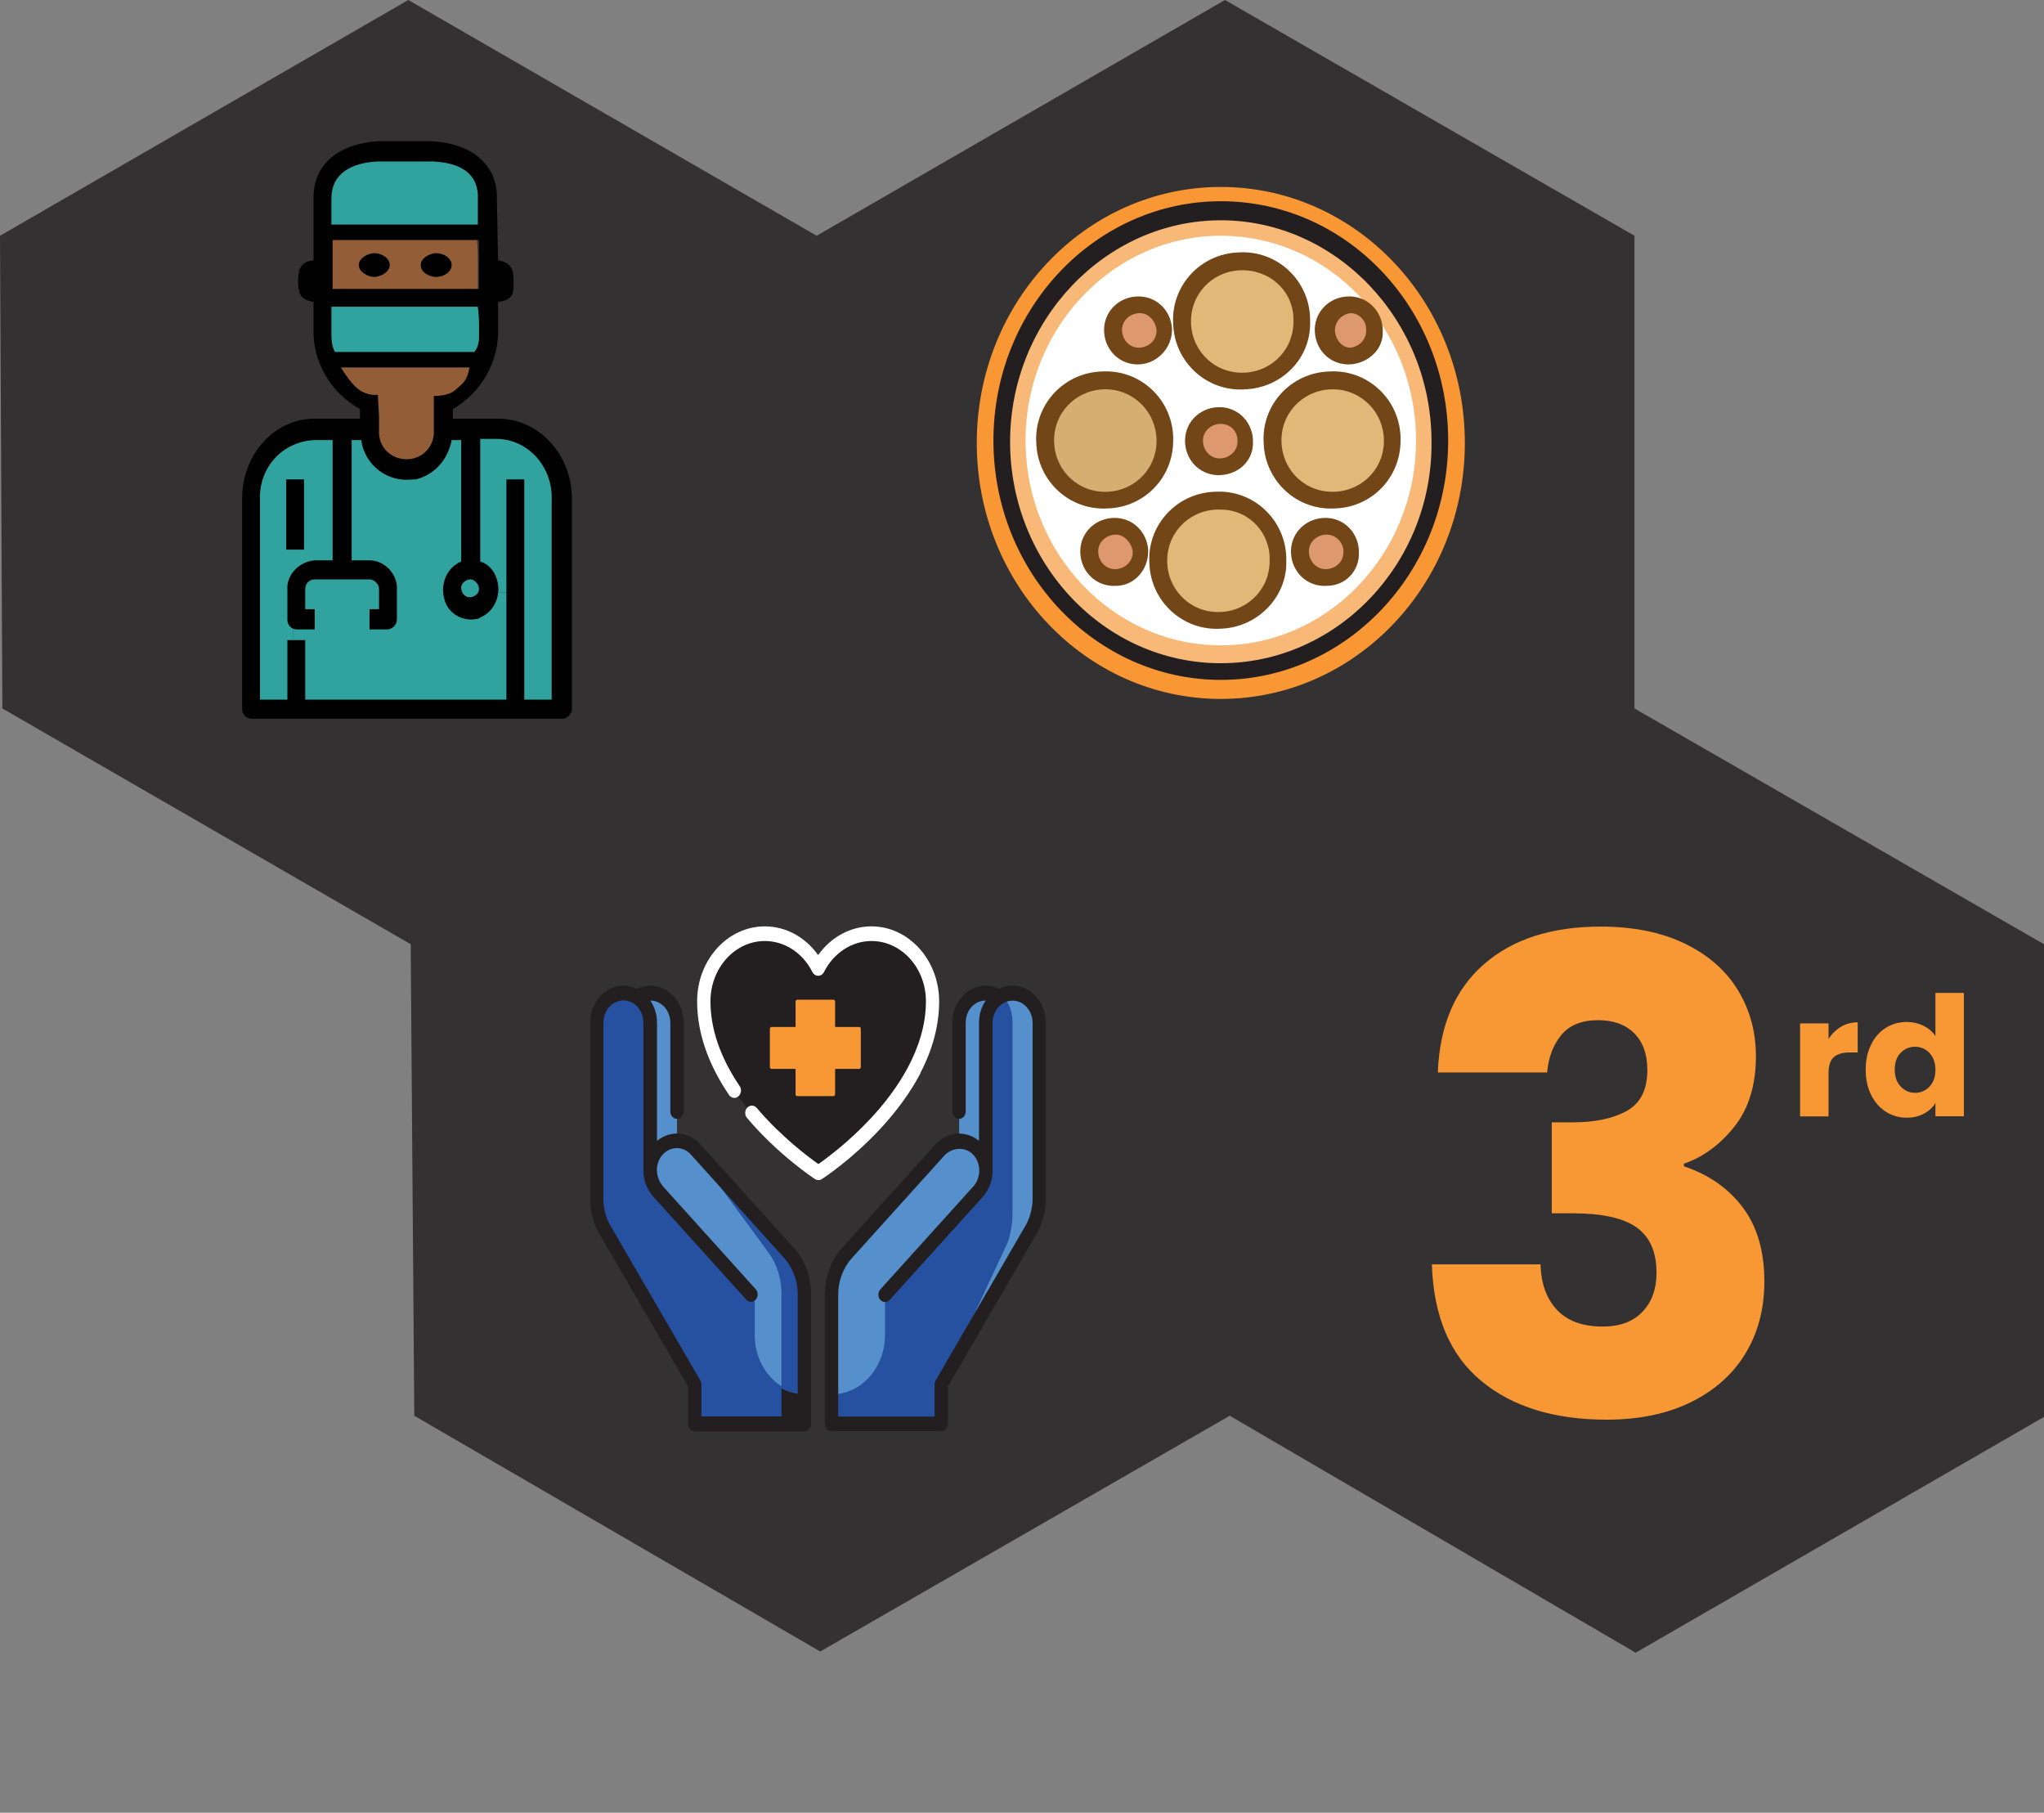 <?xml version="1.0" encoding="UTF-8"?>
<svg id="Layer_2" data-name="Layer 2" xmlns="http://www.w3.org/2000/svg" viewBox="0 0 171.7 152.24">
  <rect x="0" y="0" width="171.7" height="152.24" fill="#808080" stroke="none"/>
  <defs>
    <style>
      .cls-1 {
        fill: #31a39f;
      }

      .cls-2 {
        fill: #fff;
      }

      .cls-3 {
        fill: #5590cc;
      }

      .cls-4 {
        fill: #2650a0;
      }

      .cls-5 {
        fill: #e1b878;
      }

      .cls-6 {
        fill: #333131;
      }

      .cls-7 {
        fill: #f8b877;
      }

      .cls-8 {
        fill: #f79834;
      }

      .cls-9 {
        fill: #f89733;
      }

      .cls-10 {
        fill: #d5af72;
      }

      .cls-11 {
        fill: #734618;
      }

      .cls-12 {
        fill: #935d37;
      }

      .cls-13 {
        fill: #231f20;
      }

      .cls-14 {
        fill: #de986e;
      }

      .cls-15 {
        fill: #010101;
      }
    </style>
  </defs>
  <g id="svg269">
    <polygon id="polygon12" class="cls-6" points="34.5 79.3 34.8 118.9 68.9 138.7 103.3 118.9 137.4 138.8 171.7 119 171.7 79.3 137.3 59.5 137.3 19.8 102.9 0 68.6 19.8 34.3 0 0 19.8 .2 59.5 34.5 79.3"/>
    <path id="path26" class="cls-12" d="m40.14,23.06v1.7h-12.3s0-.6-.1-1.9v-3.1h12.3c.1,1.1.1,1.3.1,3.3Z"/>
    <path id="path26-2" data-name="path26" class="cls-12" d="m36.94,34.76c0,.8-1.1,4.1-1.1,4.1h-3.4s-1.4-3-1.4-4.2c0-1.4-2.6-2.7-2.6-4.1h12.3c0,1.2-3.8,2.3-3.8,4.2Z"/>
    <path id="path18" class="cls-2" d="m40.74,25.56v-3.4h1.5"/>
    <path id="path26-3" data-name="path26" class="cls-1" d="m41.54,16.26v3.6h-13.9v-3.6c-.1-2.7,1.9-3.9,4.6-4h4.6c2.8.1,4.8,1.3,4.7,4Z"/>
    <path id="path28" class="cls-1" d="m28.44,36.26v11.8h-2.3c-.9,0-1.6.8-1.5,1.7v10.1h-3.9v-17.7c-.1-3.1,2.3-5.7,5.4-5.9h2.3Z"/>
    <path id="path30" class="cls-1" d="m40.74,49.76h2.3v10.1h-18.4v-10.1c0-.9.6-1.6,1.5-1.7h2.3v-11.8h2.3c-.2,1.7,1.1,3.2,2.8,3.4,1.7.2,3.2-1.1,3.4-2.8v-.6h2.3"/>
    <path id="path32" class="cls-1" d="m43.04,49.76h-2.3c0-.9-.7-1.6-1.5-1.7v-11.8h2.3c3.1.2,5.5,2.8,5.4,5.9v17.7h-3.8l-.1-10.1h0Z"/>
    <path id="ellipse52" class="cls-15" d="m36.64,21.26c.6,0,1.3.4,1.3,1s-.7,1-1.3,1-1.3-.4-1.3-1,.8-1,1.3-1Z"/>
    <path id="ellipse54" class="cls-15" d="m31.44,21.26c.6,0,1.3.4,1.3,1s-.8,1-1.3,1-1.3-.4-1.3-1,.8-1,1.3-1Z"/>
    <path id="path56" class="cls-15" d="m41.74,16.76c.1-3.1-2.3-4.7-5.4-4.9h-4.6c-3.1.2-5.5,1.8-5.4,4.9v5.1c-1.1.1-1.3.8-1.3,1.7,0,1.3.3,1.6,1.3,1.8v2.2c-.1,2.8,1.4,5.4,3.9,6.8v.8h-3.8c-3.4,0-6.1,3-6.1,6.7v17.7c0,.4.3.8.8.8h26.1c.4,0,.8-.4.8-.8v-17.7c0-3.7-2.8-6.7-6.2-6.7h-3.8v-.8c2.4-1.4,3.9-4,3.8-6.8v-2.2c1.4-.2,1.3-.8,1.3-1.8,0-1.1-.3-1.5-1.3-1.7m4.5,20.1v16.8h-2.3v-18.5h-1.5v18.5h-16.9v-5h-1.5v5h-2.3v-16.8c-.1-2.7,1.9-4.9,4.6-5h1.5v10.1h-1.5c-1.3.1-2.4,1.2-2.3,2.5v2.5c0,.4.3.8.8.8h1.5v-1.7h-.8v-1.7c0-.4.3-.8.8-.8h4.6c.4,0,.8.4.8.8v1.7h-.8v1.7h1.5c.4,0,.8-.4.8-.8v-2.5c.1-1.3-1-2.5-2.3-2.5h-1.5v-10.1h.8c.3,2.1,2.2,3.6,4.4,3.3h.2c1.6-.4,2.7-1.7,3-3.3h.8v10.2c-1.2.5-1.8,1.9-1.4,3.2.3,1.2,1.6,1.9,2.8,1.6q.1,0,.2-.1c1.2-.5,1.8-1.9,1.4-3.2-.2-.7-.7-1.3-1.4-1.5v-10.3h1.5c2.6.1,4.6,2.4,4.5,5.1h0Zm-6.1,7.5c0,.4-.4.7-.8.7s-.7-.4-.7-.8.4-.7.8-.7c.3,0,.7.4.7.8Zm-12.3-25.2v-4.1h12.3v4.1h-12.3Zm3.8-10.7h4.6c2.2.1,3.9.9,3.8,3.2h0v2.1h-12.3v-2.2c0-2.1,1.7-3,3.9-3.1Zm0,19.6c-1.2.1-1.9-.7-1.9-.7q-.6-.6-1.2-1.6h10.8c-.2,1.1-.5,1.3-1.2,1.9-.5.5-1.8.5-1.8.5v2.8c.1,1.3-.8,2.4-2.1,2.5-1.3.1-2.4-.8-2.5-2.1v-1.5"/>
    <path id="path26-4" data-name="path26" class="cls-1" d="m40.24,28.36c0,.8-.4,1.2-.4,1.2h-11.7s-.3-.4-.3-1.4v-2.4h12.3c.1,1,.1.6.1,2.6Z"/>
    <path id="path26-5" data-name="path26" d="m24.04,40.26h1.5v5.9h-1.5v-5.9Z"/>
    <path class="cls-8" d="m124.62,81.01c2.42-2.13,5.7-3.19,9.84-3.19,2.75,0,5.11.48,7.07,1.43,1.96.95,3.45,2.25,4.46,3.91s1.51,3.5,1.51,5.55c0,2.42-.6,4.39-1.81,5.91-1.21,1.52-2.62,2.56-4.24,3.11v.22c2.09.7,3.74,1.85,4.95,3.46,1.21,1.61,1.81,3.69,1.81,6.21,0,2.27-.52,4.28-1.57,6.02-1.04,1.74-2.57,3.11-4.56,4.1-2,.99-4.37,1.49-7.12,1.49-4.4,0-7.91-1.08-10.53-3.25-2.62-2.16-4.01-5.43-4.15-9.79h9.13c.04,1.61.5,2.89,1.38,3.82.88.94,2.16,1.4,3.85,1.4,1.43,0,2.54-.41,3.33-1.24.79-.83,1.18-1.92,1.18-3.27,0-1.76-.56-3.03-1.68-3.82-1.12-.79-2.91-1.18-5.36-1.18h-1.76v-7.64h1.76c1.87,0,3.38-.32,4.54-.96,1.16-.64,1.73-1.79,1.73-3.44,0-1.32-.37-2.35-1.1-3.08-.73-.73-1.74-1.1-3.03-1.1-1.39,0-2.43.42-3.11,1.26-.68.84-1.07,1.89-1.18,3.13h-9.18c.15-3.92,1.43-6.95,3.85-9.07Z"/>
    <g>
      <path class="cls-8" d="m154.65,86.23c.42-.25.89-.37,1.4-.37v2.53h-.66c-.6,0-1.04.13-1.34.39s-.45.71-.45,1.35v3.63h-2.39v-7.81h2.39v1.3c.28-.43.63-.77,1.05-1.02Z"/>
      <path class="cls-8" d="m157.18,87.72c.3-.61.71-1.07,1.24-1.4.52-.33,1.11-.49,1.75-.49.51,0,.98.11,1.41.32s.76.5,1,.87v-3.63h2.39v10.36h-2.39v-1.12c-.22.37-.54.67-.96.9-.42.22-.9.34-1.45.34-.64,0-1.23-.17-1.75-.5-.52-.33-.94-.8-1.24-1.41-.3-.61-.46-1.32-.46-2.12s.15-1.51.46-2.11Zm4.9.71c-.33-.34-.74-.52-1.21-.52s-.88.17-1.21.51-.5.81-.5,1.41.17,1.07.5,1.42.74.53,1.21.53.88-.17,1.21-.52c.33-.34.5-.82.5-1.41s-.17-1.07-.5-1.41Z"/>
    </g>
    <g>
      <path class="cls-3" d="m82.81,83.4c-1.24,0-2.24,1.11-2.24,2.48v12.39s.01.03.03.03h4.42s.03-.01.03-.03v-12.39c0-1.37-1-2.48-2.24-2.48Z"/>
      <path class="cls-3" d="m85.05,83.4c-.33,0-.64.08-.93.22-.01,0-.02.02-.02.03l-.98,20.75s0,0,0,0l-3.94,11.55s.04.06.06.03l7.45-12.83c.33-.57.61-1.6.61-2.29v-14.99c0-1.37-1-2.48-2.24-2.48Z"/>
    </g>
    <path class="cls-4" d="m85.05,85.88v16.23c0,.68-.19,1.72-.43,2.3l-5.54,11.86s0,0,0,.01v3.27s-.01.03-.03.03h-9.16s-.03-.01-.03-.03v-2.45s0,0,0,0l2.42-9.39s0-.01,0-.02l10.52-9.38s.01-.01.01-.02v-12.41c0-.99.52-1.84,1.28-2.24.01,0,.03,0,.04,0,.55.4.93,1.25.93,2.24Z"/>
    <path class="cls-3" d="m78.98,96.55c.88-.97,2.3-.97,3.17,0,.44.48.66,1.12.66,1.76s-.22,1.27-.66,1.76l-7.81,8.65s0,.01,0,.02v3.4c0,2.72-2,4.95-4.45,4.97-.02,0-.03-.02-.03-.03v-8.34c0-1.37.5-2.62,1.31-3.52l7.82-8.67Z"/>
    <path class="cls-3" d="m54.63,83.4c-1.24,0-2.24,1.11-2.24,2.48v12.39s.01.03.03.03h4.42s.03-.01.03-.03v-12.39c0-1.37-1-2.48-2.24-2.48Z"/>
    <path class="cls-13" d="m73.2,78.43c-.2,0-.4.01-.59.04l-3.87,19.97s.03.05.05.03c.83-.56,9.54-6.57,9.54-14.37,0-3.13-2.29-5.68-5.13-5.68Z"/>
    <path class="cls-13" d="m76.08,84.11c0-2.91-1.52-5.31-3.47-5.64,0,0,0,0-.01,0-1.65.21-3.06,1.29-3.85,2.82-.01.02-.04.02-.05,0-.88-1.71-2.55-2.86-4.45-2.86-2.83,0-5.13,2.54-5.13,5.68,0,7.98,9.1,14.08,9.58,14.4.01,0,.03,0,.04,0,.4-.35,7.34-6.44,7.34-14.39Z"/>
    <path class="cls-13" d="m67.59,117.11v2.44s-.01.03-.03.03h-2.19s-.02,0-.03-.02l-4.39-9.75s.03-.06.05-.03l6.58,7.31s0,.01,0,.02Z"/>
    <g>
      <path class="cls-4" d="m66.28,105.21l-7.82-8.67c-.46-.51-1.08-.76-1.69-.73-.02,0-.04.03-.03.05l8.6,20.55s0,.01.01.02c.65.42,1.4.66,2.2.66.02,0,.03-.02.03-.03v-8.34c0-1.37-.5-2.62-1.31-3.52Z"/>
      <path class="cls-4" d="m65.08,108.1l-10.15-9.79s0-.01,0-.02v-12.41c0-1.37-1-2.48-2.24-2.48s-2.24,1.11-2.24,2.48v14.99c0,.68.27,1.71.61,2.29l7.61,13.11s0,.01,0,.02v3.27s.01.03.03.03h6.92s.03-.01.03-.03v-3.12s0,0,0,0l-.55-8.3s0-.02,0-.02Z"/>
    </g>
    <path class="cls-3" d="m65.64,108.73v7.64s-.03.04-.05.03c-1.31-.87-2.19-2.46-2.19-4.26v-3.4s0-.02,0-.02l-7.81-8.65c-.44-.48-.66-1.12-.66-1.76s.22-1.27.66-1.76c.4-.44.91-.68,1.43-.72,0,0,0,0,.01,0,.43.04.85.28,1.18.72l6.36,8.67c.67.9,1.08,2.14,1.08,3.52Z"/>
    <path class="cls-13" d="m58.85,96.11c-.98-1.09-2.52-1.2-3.61-.33-.02.02-.05,0-.05-.02v-9.87c0-.7-.21-1.34-.56-1.86.93,0,1.68.84,1.68,1.86v7.46c0,.34.25.62.56.62s.56-.28.56-.62v-7.46c0-1.71-1.26-3.11-2.8-3.11-.38,0-.76.09-1.11.25,0,0-.02,0-.03,0-.34-.16-.71-.25-1.11-.25-1.55,0-2.8,1.39-2.8,3.11v14.99c0,.8.31,1.95.7,2.62l7.52,12.95s0,.01,0,.02v3.12c0,.34.25.62.56.62h9.22c.31,0,.56-.28.56-.62v-10.85c0-1.5-.52-2.9-1.47-3.95l-7.82-8.67Zm8.14,22.85h-8.04s-.03-.01-.03-.03v-2.65c0-.13-.03-.25-.1-.36l-7.61-13.1c-.28-.47-.52-1.39-.52-1.95v-14.99c0-1.03.75-1.86,1.68-1.86s1.68.84,1.68,1.86v12.46s0,.04,0,.06c.02.76.3,1.51.82,2.09l7.82,8.66c.22.24.57.24.79,0,.22-.24.22-.64,0-.88l-7.72-8.56c-.62-.68-.78-1.7-.29-2.48.62-.98,1.85-1.07,2.57-.26l7.82,8.67c.74.82,1.15,1.91,1.15,3.08v10.2s-.01.03-.03.03Z"/>
    <path class="cls-13" d="m85.05,82.78c-.39,0-.77.09-1.11.25,0,0-.02,0-.03,0-.35-.17-.73-.25-1.11-.25-1.55,0-2.8,1.39-2.8,3.11v7.46c0,.34.25.62.56.62s.56-.28.56-.62v-7.46c0-1.03.75-1.86,1.68-1.86-.35.52-.56,1.16-.56,1.86v9.87s-.03.04-.05.02c-1.09-.87-2.63-.76-3.61.33l-7.82,8.67c-.95,1.05-1.47,2.46-1.47,3.95v10.85c0,.34.25.62.56.62h9.22c.31,0,.56-.28.56-.62v-3.12s0-.01,0-.02l7.52-12.95c.39-.67.7-1.82.7-2.62v-14.99c0-1.71-1.26-3.11-2.8-3.11Zm1.68,18.09c0,.56-.24,1.48-.52,1.95l-7.61,13.11c-.06.11-.09.22-.09.35v2.66s-.01.03-.03.03h-8.04s-.03-.01-.03-.03v-10.2c0-1.16.41-2.26,1.15-3.08l7.75-8.59c.67-.74,1.84-.8,2.49-.04.29.35.46.8.46,1.28s-.17.97-.49,1.32l-7.82,8.66c-.22.24-.22.64,0,.88.22.24.57.24.79,0l7.82-8.66c.51-.57.8-1.32.82-2.12,0-.01,0-.02,0-.03v-12.46c0-1.03.75-1.86,1.68-1.86s1.68.84,1.68,1.86v14.99Z"/>
    <path class="cls-2" d="m77.31,90.12c1.05-2.01,1.58-4.04,1.58-6.02,0-3.47-2.55-6.3-5.69-6.3-1.75,0-3.38.89-4.45,2.38-.01.02-.04.02-.05,0-1.07-1.49-2.7-2.38-4.45-2.38-3.14,0-5.69,2.82-5.69,6.3,0,2.59.9,5.24,2.68,7.86.19.27.54.33.78.12.25-.21.3-.59.11-.87-1.63-2.41-2.45-4.8-2.45-7.12,0-2.79,2.05-5.06,4.57-5.06,1.65,0,3.18.99,3.99,2.6.1.2.29.32.49.32s.39-.12.49-.32c.81-1.6,2.34-2.6,3.99-2.6,2.52,0,4.57,2.27,4.57,5.06,0,4.01-2.51,7.55-4.61,9.81-1.84,1.98-3.7,3.36-4.41,3.85-.01,0-.02,0-.03,0-.81-.57-3.1-2.27-5.16-4.7-.21-.25-.57-.26-.79-.03-.23.23-.24.63-.02.88,2.66,3.13,5.59,5.05,5.71,5.13.09.06.19.08.28.08s.2-.03.28-.08c.1-.06,2.49-1.62,4.91-4.22,1.43-1.54,2.57-3.12,3.4-4.71Z"/>
    <g id="red-cross">
      <path class="cls-8" d="m72.14,86.4h-2.11s-.03-.01-.03-.03v-2.24s-.01-.03-.03-.03h-2.95s-.03.01-.03.03v2.24s-.01.03-.03.03h-2.11s-.03.01-.03.03v3.13s.01.03.03.03h2.11s.03.01.03.03v2.24s.01.03.03.03h2.95s.03-.01.03-.03v-2.24s.01-.03.03-.03h2.11s.03-.01.03-.03v-3.13s-.01-.03-.03-.03Z"/>
      <path class="cls-8" d="m70,92.06h-3.02c-.09,0-.15-.07-.15-.16v-2.1s-.01-.03-.03-.03h-1.98c-.09,0-.15-.07-.15-.16v-3.2c0-.09.07-.16.15-.16h1.98s.03-.01.03-.03v-2.1c0-.09.07-.16.15-.16h3.02c.09,0,.15.07.15.16v2.1s.01.03.03.03h1.98c.09,0,.15.07.15.16v3.2c0,.09-.07.16-.15.16h-1.98s-.03.01-.03.03v2.1c0,.09-.07.16-.15.16Zm-2.83-.33h2.65s.03-.01.03-.03v-2.1c0-.09.07-.16.15-.16h1.98s.03-.01.03-.03v-2.81s-.01-.03-.03-.03h-1.98c-.09,0-.15-.07-.15-.16v-2.1s-.01-.03-.03-.03h-2.65s-.03.01-.03.03v2.1c0,.09-.07.16-.15.16h-1.98s-.03.01-.03.03v2.81s.01.03.03.03h1.98c.09,0,.15.07.15.16v2.1s.01.03.03.03Z"/>
    </g>
    <ellipse id="ellipse107" class="cls-13" cx="102.55" cy="36.5" rx="19.8" ry="20.8"/>
    <ellipse id="ellipse109" class="cls-2" cx="102.55" cy="36.5" rx="17.1" ry="17.9"/>
    <ellipse id="ellipse111" class="cls-5" cx="104.55" cy="26.5" rx="4.8" ry="5"/>
    <ellipse id="ellipse113" class="cls-5" cx="102.55" cy="46.6" rx="4.8" ry="5"/>
    <ellipse id="ellipse115" class="cls-5" cx="112.15" cy="36.5" rx="4.8" ry="5"/>
    <ellipse id="ellipse117" class="cls-10" cx="93.05" cy="36.5" rx="4.8" ry="5"/>
    <ellipse id="ellipse119" class="cls-14" cx="95.75" cy="27.2" rx="2" ry="2.1"/>
    <ellipse id="ellipse121" class="cls-14" cx="113.45" cy="27.2" rx="2" ry="2.1"/>
    <ellipse id="ellipse123" class="cls-14" cx="93.75" cy="45.9" rx="2" ry="2.1"/>
    <ellipse id="ellipse125" class="cls-14" cx="102.55" cy="36.5" rx="2" ry="2.1"/>
    <ellipse id="ellipse127" class="cls-14" cx="111.45" cy="45.9" rx="2" ry="2.1"/>
    <path id="path129" class="cls-9" d="m102.55,58.7c-11.3,0-20.5-9.6-20.5-21.5s9.2-21.5,20.5-21.5,20.5,9.6,20.5,21.5-9.2,21.5-20.5,21.5Zm0-41.8c-10.5,0-19.1,9-19.1,20.1s8.6,20.1,19.1,20.1,19.1-9,19.1-20.1-8.5-20.1-19.1-20.1h0Z"/>
    <path id="path131" class="cls-7" d="m102.55,55.7c-9.8,0-17.7-8.4-17.7-18.6s8-18.6,17.7-18.6,17.7,8.4,17.7,18.6c.1,10.2-7.9,18.6-17.7,18.6Zm0-35.9c-9,0-16.4,7.7-16.4,17.2s7.4,17.2,16.4,17.2,16.4-7.7,16.4-17.2-7.3-17.2-16.4-17.2Z"/>
    <path id="path133" class="cls-11" d="m104.55,32.7c-3.2.2-5.9-2.3-6-5.5-.2-3.2,2.3-5.9,5.5-6,3.2-.2,5.9,2.3,6,5.5v.3c.1,3.1-2.4,5.6-5.5,5.7Zm0-10c-2.4-.1-4.4,1.7-4.5,4.1-.1,2.4,1.7,4.4,4.1,4.5s4.4-1.7,4.5-4.1v-.2c.1-2.3-1.7-4.2-4.1-4.3h0Z"/>
    <path id="path135" class="cls-11" d="m102.55,52.8c-3.2.2-5.9-2.3-6-5.5-.2-3.2,2.3-5.9,5.5-6,3.2-.2,5.9,2.3,6,5.5v.3c.1,3-2.4,5.6-5.5,5.7Zm0-10c-2.4-.1-4.4,1.7-4.5,4.1-.1,2.4,1.7,4.4,4.1,4.5s4.4-1.7,4.5-4.1v-.2c.1-2.3-1.7-4.3-4.1-4.3q.1-.1,0,0h0Z"/>
    <path id="path137" class="cls-11" d="m112.15,42.7c-3.2.2-5.9-2.3-6-5.5-.2-3.2,2.3-5.9,5.5-6,3.2-.2,5.9,2.3,6,5.5v.3c0,3.1-2.4,5.6-5.5,5.7Zm0-10c-2.4-.1-4.4,1.7-4.5,4.1-.1,2.4,1.7,4.4,4.1,4.5s4.4-1.7,4.5-4.1v-.2c0-2.3-1.8-4.2-4.1-4.3Z"/>
    <path id="path139" class="cls-11" d="m93.05,42.7c-3.2.2-5.9-2.3-6-5.5-.2-3.2,2.3-5.9,5.5-6,3.2-.2,5.9,2.3,6,5.5v.3c0,3.1-2.4,5.6-5.5,5.7Zm0-10c-2.4-.1-4.4,1.7-4.5,4.1-.1,2.4,1.7,4.4,4.1,4.5s4.4-1.7,4.5-4.1v-.2c0-2.3-1.8-4.2-4.1-4.3Z"/>
    <path id="path141" class="cls-11" d="m95.75,30.6c-1.6.1-2.9-1.1-3-2.7-.1-1.6,1.1-2.9,2.7-3s2.9,1.1,3,2.7v.1c0,1.5-1.2,2.8-2.7,2.9h0Zm0-4.3c-.8,0-1.5.6-1.5,1.4s.6,1.5,1.4,1.5,1.5-.6,1.5-1.4v-.1c-.1-.8-.7-1.4-1.4-1.4Z"/>
    <path id="path143" class="cls-11" d="m113.45,30.6c-1.6.1-2.9-1.1-3-2.7-.1-1.6,1.1-2.9,2.7-3s2.9,1.1,3,2.7v.2c.1,1.5-1.2,2.7-2.7,2.8Zm0-4.3c-.8.1-1.4.8-1.3,1.6.1.7.6,1.3,1.3,1.3.8-.1,1.4-.8,1.3-1.6,0-.7-.6-1.3-1.3-1.3Z"/>
    <path id="path145" class="cls-11" d="m93.75,49.2c-1.6.1-2.9-1.1-3-2.7-.1-1.6,1.1-2.9,2.7-3s2.9,1.1,3,2.7v.1c0,1.6-1.2,2.9-2.7,2.9h0Zm0-4.3c-.8,0-1.5.6-1.5,1.4s.6,1.5,1.4,1.5,1.5-.6,1.5-1.4v-.1c-.1-.7-.7-1.4-1.4-1.4Z"/>
    <path id="path147" class="cls-11" d="m102.55,39.9c-1.6.1-2.9-1.1-3-2.7-.1-1.6,1.1-2.9,2.7-3s2.9,1.1,3,2.7v.1c.1,1.6-1.1,2.8-2.7,2.9Zm0-4.3c-.8,0-1.5.6-1.5,1.4s.6,1.5,1.4,1.5,1.5-.6,1.5-1.4v-.1c0-.8-.6-1.4-1.4-1.4h0Z"/>
    <path id="path149" class="cls-11" d="m111.45,49.2c-1.6.1-2.9-1.1-3-2.7-.1-1.6,1.1-2.9,2.7-3s2.9,1.1,3,2.7v.1c.1,1.6-1.1,2.9-2.7,2.9Zm0-4.3c-.8,0-1.5.6-1.5,1.4s.6,1.5,1.4,1.5,1.5-.6,1.5-1.4v-.1c0-.7-.6-1.4-1.4-1.4h0Z"/>
  </g>
</svg>